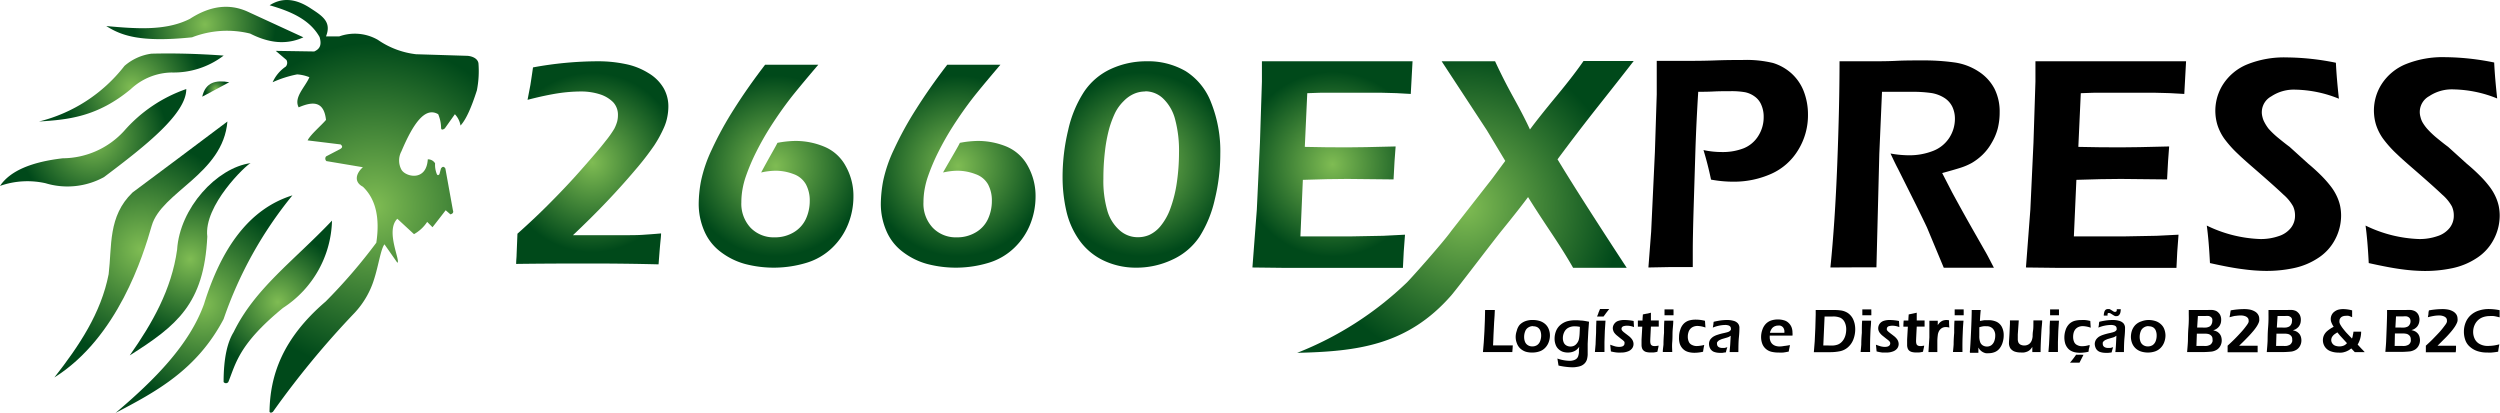 <svg xmlns="http://www.w3.org/2000/svg" xmlns:xlink="http://www.w3.org/1999/xlink" viewBox="0 0 407.97 67.38"><defs><style>.cls-1{fill:url(#radial-gradient);}.cls-2{fill:url(#radial-gradient-2);}.cls-3{fill:url(#radial-gradient-3);}.cls-4{fill:url(#radial-gradient-4);}.cls-5{fill:url(#radial-gradient-5);}.cls-6{fill:url(#radial-gradient-6);}.cls-7{fill:url(#radial-gradient-7);}.cls-8{fill:url(#radial-gradient-8);}.cls-9{fill:url(#radial-gradient-9);}.cls-10{fill:url(#radial-gradient-10);}.cls-11{fill:url(#radial-gradient-11);}.cls-12{fill:url(#radial-gradient-12);}.cls-13{fill:url(#radial-gradient-13);}.cls-14{fill:url(#radial-gradient-14);}.cls-15{fill:url(#radial-gradient-15);}</style><radialGradient id="radial-gradient" cx="96.64" cy="26.52" r="14.63" gradientUnits="userSpaceOnUse"><stop offset="0" stop-color="#7fbc53"/><stop offset="1" stop-color="#00491a"/></radialGradient><radialGradient id="radial-gradient-2" cx="126.57" cy="27.09" r="14.73" xlink:href="#radial-gradient"/><radialGradient id="radial-gradient-3" cx="156.34" cy="27.09" r="14.73" xlink:href="#radial-gradient"/><radialGradient id="radial-gradient-4" cx="186.26" cy="26.81" r="14.99" xlink:href="#radial-gradient"/><radialGradient id="radial-gradient-5" cx="217.45" cy="26.81" r="15.07" xlink:href="#radial-gradient"/><radialGradient id="radial-gradient-6" cx="239.14" cy="33.77" r="25.7" xlink:href="#radial-gradient"/><radialGradient id="radial-gradient-7" cx="61.07" cy="33.69" r="26.71" xlink:href="#radial-gradient"/><radialGradient id="radial-gradient-8" cx="45.34" cy="49.29" r="11.27" xlink:href="#radial-gradient"/><radialGradient id="radial-gradient-9" cx="33.29" cy="49.63" r="16.18" xlink:href="#radial-gradient"/><radialGradient id="radial-gradient-10" cx="31.04" cy="42.31" r="13.12" xlink:href="#radial-gradient"/><radialGradient id="radial-gradient-11" cx="22.99" cy="40.72" r="17.83" xlink:href="#radial-gradient"/><radialGradient id="radial-gradient-12" cx="35.21" cy="14.53" r="1.79" xlink:href="#radial-gradient"/><radialGradient id="radial-gradient-13" cx="15.2" cy="22.48" r="12.13" xlink:href="#radial-gradient"/><radialGradient id="radial-gradient-14" cx="21.43" cy="14.28" r="11.36" xlink:href="#radial-gradient"/><radialGradient id="radial-gradient-15" cx="33.44" cy="4" r="11.54" xlink:href="#radial-gradient"/></defs><g id="Layer_2" data-name="Layer 2"><g id="Layer_1-2" data-name="Layer 1"><path d="M242,57.45c.1-1,.18-2.13.24-3.37s.1-2.4.11-3.49h1.59c0,.6-.08,1.29-.12,2.06l-.1,2c0,.57-.06,1.14-.07,1.71h2.47l.75,0c0,.33-.06.69-.08,1.09H242Z"/><path d="M250.18,52.22a3.73,3.73,0,0,1,1.11.17,2.5,2.5,0,0,1,.9.52,2.12,2.12,0,0,1,.55.82,2.78,2.78,0,0,1,.19,1,3.15,3.15,0,0,1-.2,1.1,2.55,2.55,0,0,1-.57.92,2.25,2.25,0,0,1-.92.59,3.56,3.56,0,0,1-1.18.19A3.68,3.68,0,0,1,249,57.4a2.5,2.5,0,0,1-.9-.52,2.14,2.14,0,0,1-.56-.85,2.83,2.83,0,0,1-.2-1,3,3,0,0,1,.18-1.05A2.33,2.33,0,0,1,248,53a2.49,2.49,0,0,1,.95-.6A3.36,3.36,0,0,1,250.18,52.22Zm0,1a1.39,1.39,0,0,0-.78.22,1.24,1.24,0,0,0-.51.63,2.51,2.51,0,0,0-.17.92,2.13,2.13,0,0,0,.14.78,1.15,1.15,0,0,0,.45.55,1.32,1.32,0,0,0,.75.21,1.41,1.41,0,0,0,.77-.21,1.33,1.33,0,0,0,.5-.65,2.52,2.52,0,0,0,.17-.93,2.28,2.28,0,0,0-.13-.76,1.19,1.19,0,0,0-.44-.55A1.32,1.32,0,0,0,250.18,53.25Z"/><path d="M254.15,58.51a6.35,6.35,0,0,0,2,.37,2,2,0,0,0,.6-.08,1.36,1.36,0,0,0,.47-.22,1,1,0,0,0,.3-.4,3,3,0,0,0,.14-.59c0-.22,0-.56.05-1a2.69,2.69,0,0,1-.35.41,1.61,1.61,0,0,1-.38.27,2.09,2.09,0,0,1-.5.19,2.51,2.51,0,0,1-.62.07,2.63,2.63,0,0,1-.84-.13,2,2,0,0,1-.7-.44,1.78,1.78,0,0,1-.47-.74,2.73,2.73,0,0,1-.16-.94,3.41,3.41,0,0,1,.26-1.32,2.57,2.57,0,0,1,.77-1,3,3,0,0,1,1.09-.55,5.19,5.19,0,0,1,1.29-.15,7.33,7.33,0,0,1,.89.05c.33,0,.77.09,1.32.19l-.12,1.59-.1,2,0,1.81a3.81,3.81,0,0,1-.08.59,1.63,1.63,0,0,1-.19.51,1.6,1.6,0,0,1-.33.4,1.8,1.8,0,0,1-.46.29,2.6,2.6,0,0,1-.62.17,4.09,4.09,0,0,1-.8.08,10.26,10.26,0,0,1-1-.07,9.83,9.83,0,0,1-1.28-.22Zm3.67-5.17a4,4,0,0,0-.81-.09,2.16,2.16,0,0,0-1.08.24,1.55,1.55,0,0,0-.66.7,2.2,2.2,0,0,0-.23,1,1.78,1.78,0,0,0,.14.7,1,1,0,0,0,.44.49,1.35,1.35,0,0,0,.66.17,1.51,1.51,0,0,0,.48-.08,1.12,1.12,0,0,0,.4-.25,1.67,1.67,0,0,0,.32-.41,1.62,1.62,0,0,0,.2-.56,6.08,6.08,0,0,0,.09-.77C257.79,54.14,257.8,53.77,257.82,53.34Z"/><path d="M260.27,57.45c.05-.5.09-.92.11-1.26,0-.54.06-1.16.08-1.86s0-1.36.05-2H262c-.05.58-.09,1.14-.11,1.67s-.05,1.13-.06,1.82,0,1.22,0,1.62h-1.53Zm.35-5.8.19-.46c0-.1.08-.22.13-.36s.11-.28.16-.4h1.5c-.23.28-.39.5-.5.65l-.42.57h-1.06Z"/><path d="M262.88,57.35l-.11-1.1a8.12,8.12,0,0,0,.83.28,3,3,0,0,0,.63.08,1.75,1.75,0,0,0,.49-.07.71.71,0,0,0,.29-.2.51.51,0,0,0,.09-.28.41.41,0,0,0,0-.12.31.31,0,0,0,0-.12.41.41,0,0,0-.07-.11l-.12-.12a1.64,1.64,0,0,0-.22-.18l-.27-.21-.59-.48a2.34,2.34,0,0,1-.35-.36,1.15,1.15,0,0,1-.21-.39,1.19,1.19,0,0,1-.08-.41,1.22,1.22,0,0,1,.23-.7,1.27,1.27,0,0,1,.65-.49,3,3,0,0,1,1-.15,8.11,8.11,0,0,1,1.52.16l.06,1a3.07,3.07,0,0,0-1.12-.23,2,2,0,0,0-.51.06.52.52,0,0,0-.31.17.42.42,0,0,0-.07.43.58.58,0,0,0,.11.18l.17.17.41.32c.21.15.39.3.55.42a2.76,2.76,0,0,1,.38.39,1.39,1.39,0,0,1,.23.41,1.19,1.19,0,0,1,.08.45,1.15,1.15,0,0,1-.23.7,1.46,1.46,0,0,1-.7.5,2.87,2.87,0,0,1-1,.18,7.25,7.25,0,0,1-.73,0A7.09,7.09,0,0,1,262.88,57.35Z"/><path d="M270.66,56.4c0,.18-.1.52-.19,1a3.92,3.92,0,0,1-.66.12l-.45,0a2.76,2.76,0,0,1-.67-.07,1,1,0,0,1-.48-.25.85.85,0,0,1-.26-.42,1.61,1.61,0,0,1-.07-.49v-.18c0-.07,0-.31,0-.71l.12-2.09h-.72c0-.2,0-.52,0-1h.76q0-.28.06-1l.59-.12c.13,0,.37-.07.72-.16,0,.45,0,.87,0,1.27h1.28c0,.45,0,.78,0,1h-1.28c-.07,1.36-.11,2.15-.11,2.37a1.52,1.52,0,0,0,.07.48.47.47,0,0,0,.22.24.72.72,0,0,0,.32.08l.27,0A4.4,4.4,0,0,0,270.66,56.4Z"/><path d="M271.35,57.45c0-.5.09-.92.11-1.26q0-.81.09-1.86c0-.7,0-1.36.05-2h1.46c0,.58-.08,1.14-.11,1.67s0,1.13-.06,1.82,0,1.22,0,1.62h-1.52Zm.28-6c0-.35,0-.61,0-.8v-.16h1.47a2.33,2.33,0,0,0,0,.29l0,.67h-1.44Z"/><path d="M278.1,56.29c0,.14-.05.29-.08.47s-.07.39-.1.64a6.4,6.4,0,0,1-1.42.17,4,4,0,0,1-.78-.08,2.41,2.41,0,0,1-.71-.26,2.09,2.09,0,0,1-.93-1.28A3.22,3.22,0,0,1,274,55a3.54,3.54,0,0,1,.21-1.21,2.33,2.33,0,0,1,.59-1,2.13,2.13,0,0,1,.87-.5,4,4,0,0,1,1.07-.13,6.21,6.21,0,0,1,1.49.19l.08,1.1a4.14,4.14,0,0,0-1.31-.26,1.73,1.73,0,0,0-.64.12,1.35,1.35,0,0,0-.52.36,1.42,1.42,0,0,0-.31.58,2.18,2.18,0,0,0-.1.67,2,2,0,0,0,.15.82,1,1,0,0,0,.51.54,1.71,1.71,0,0,0,.82.19,4.13,4.13,0,0,0,.55-.05A4,4,0,0,0,278.1,56.29Z"/><path d="M279.51,53.46c.05-.24.07-.41.09-.51s0-.24.06-.44c.46-.11.86-.18,1.21-.23a8.64,8.64,0,0,1,1-.06,3.65,3.65,0,0,1,1,.13,1.41,1.41,0,0,1,.72.41,1.1,1.1,0,0,1,.26.81c0,.19,0,.67-.08,1.45s-.08,1.59-.09,2.43h-1.42c0-.41.08-.88.1-1.41l.07-1.25-.29.18-.23.09-.44.13-.51.15-.34.15a1.09,1.09,0,0,0-.26.19,1,1,0,0,0-.16.21.69.69,0,0,0,0,.25.56.56,0,0,0,.12.36.62.62,0,0,0,.31.21,1.16,1.16,0,0,0,.44.07l.34,0a3.2,3.2,0,0,0,.47-.13,8.93,8.93,0,0,0-.24.86c-.24,0-.43.06-.57.07l-.39,0a2.79,2.79,0,0,1-1-.17,1.22,1.22,0,0,1-.6-.54,1.61,1.61,0,0,1-.19-.75,1.26,1.26,0,0,1,.29-.82,2.16,2.16,0,0,1,.38-.34,3.05,3.05,0,0,1,.67-.31,9.44,9.44,0,0,1,1.15-.31l.4-.1a2.1,2.1,0,0,0,.33-.11.8.8,0,0,0,.21-.15.49.49,0,0,0,.14-.18.43.43,0,0,0,0-.19.47.47,0,0,0-.13-.34.59.59,0,0,0-.33-.18,1.63,1.63,0,0,0-.45-.06A5.59,5.59,0,0,0,279.51,53.46Z"/><path d="M292.09,56.31c0,.2-.11.55-.19,1.06-.36.08-.67.13-.91.16a6.28,6.28,0,0,1-.75,0,4.74,4.74,0,0,1-1.18-.13,2.16,2.16,0,0,1-.91-.48,2.05,2.05,0,0,1-.58-.86,3.11,3.11,0,0,1-.18-1.06,3.53,3.53,0,0,1,.21-1.2,2.51,2.51,0,0,1,.61-1,2.26,2.26,0,0,1,.88-.52,3.63,3.63,0,0,1,1-.15,3.46,3.46,0,0,1,1,.13,1.7,1.7,0,0,1,.77.42,2,2,0,0,1,.49.7,2.36,2.36,0,0,1,.16.9,2.09,2.09,0,0,1,0,.49H288.8c0,.12,0,.22,0,.29a1.56,1.56,0,0,0,.12.62,1.25,1.25,0,0,0,.33.48,1.44,1.44,0,0,0,.53.29,2.18,2.18,0,0,0,.6.09,4.18,4.18,0,0,0,.76-.08A8.13,8.13,0,0,0,292.09,56.31Zm-3.25-2h2.35a3.23,3.23,0,0,0,0-.35.92.92,0,0,0-.07-.26.72.72,0,0,0-.14-.26.76.76,0,0,0-.21-.19,1.18,1.18,0,0,0-.28-.12,1.86,1.86,0,0,0-.34,0,1.14,1.14,0,0,0-.41.07,1.18,1.18,0,0,0-.37.19,1,1,0,0,0-.26.28,1.46,1.46,0,0,0-.16.3C288.91,54,288.88,54.12,288.84,54.28Z"/><path d="M296,57.45l.14-1.75.1-2.18.06-2.18c0-.09,0-.34,0-.75h2l1,0a7.54,7.54,0,0,1,1.1.07,2.76,2.76,0,0,1,.88.27,2.24,2.24,0,0,1,.65.48,2.47,2.47,0,0,1,.46.65,3.84,3.84,0,0,1,.27.79,4.24,4.24,0,0,1,.09.88,4.56,4.56,0,0,1-.3,1.65,3.21,3.21,0,0,1-.89,1.29,2.83,2.83,0,0,1-1.32.65,8,8,0,0,1-1.63.15H296Zm1.54-1.07.82,0a7.3,7.3,0,0,0,.84,0,2.81,2.81,0,0,0,.67-.14,1.72,1.72,0,0,0,.57-.34,2.26,2.26,0,0,0,.46-.57,2.84,2.84,0,0,0,.28-.72,3.74,3.74,0,0,0,.1-.81,2.62,2.62,0,0,0-.26-1.24,1.59,1.59,0,0,0-.68-.7,3,3,0,0,0-1.29-.21c-.38,0-.81,0-1.3,0Z"/><path d="M303.63,57.45c.05-.5.09-.92.11-1.26q0-.81.09-1.86c0-.7,0-1.36.05-2h1.46c0,.58-.08,1.14-.1,1.67s-.05,1.13-.06,1.82,0,1.22,0,1.62h-1.53Zm.28-6c0-.35,0-.61,0-.8v-.16h1.47a2.33,2.33,0,0,0,0,.29l0,.67h-1.44Z"/><path d="M306.24,57.35l-.11-1.1a7.37,7.37,0,0,0,.83.28,3,3,0,0,0,.63.08,1.62,1.62,0,0,0,.48-.07.65.65,0,0,0,.29-.2.46.46,0,0,0,.1-.28.41.41,0,0,0,0-.12.61.61,0,0,0-.05-.12l-.07-.11a.68.68,0,0,0-.12-.12,1.64,1.64,0,0,0-.22-.18l-.27-.21-.6-.48a2.81,2.81,0,0,1-.34-.36,1.39,1.39,0,0,1-.22-.39,1.18,1.18,0,0,1-.07-.41,1.29,1.29,0,0,1,.22-.7,1.36,1.36,0,0,1,.65-.49,3.07,3.07,0,0,1,1-.15,8.19,8.19,0,0,1,1.52.16l.06,1a3.11,3.11,0,0,0-1.12-.23,2,2,0,0,0-.51.06.52.52,0,0,0-.31.17.39.39,0,0,0-.1.27.45.45,0,0,0,0,.16.58.58,0,0,0,.11.18l.17.17.41.32c.21.15.39.3.55.42a2.76,2.76,0,0,1,.38.39,1.39,1.39,0,0,1,.23.41,1.42,1.42,0,0,1,.08.45,1.22,1.22,0,0,1-.23.7,1.51,1.51,0,0,1-.7.5,2.87,2.87,0,0,1-1,.18c-.2,0-.45,0-.74,0A7.27,7.27,0,0,1,306.24,57.35Z"/><path d="M314,56.4c0,.18-.1.52-.19,1a3.92,3.92,0,0,1-.66.12l-.46,0a2.73,2.73,0,0,1-.66-.07,1.09,1.09,0,0,1-.49-.25.91.91,0,0,1-.25-.42,1.61,1.61,0,0,1-.07-.49v-.18c0-.07,0-.31,0-.71l.12-2.09h-.73c0-.2,0-.52.05-1h.76q0-.28.06-1l.59-.12.72-.16c0,.45,0,.87,0,1.27h1.28c0,.45,0,.78,0,1h-1.28c-.07,1.36-.11,2.15-.11,2.37a1.52,1.52,0,0,0,.07.48.47.47,0,0,0,.22.24.72.72,0,0,0,.32.08l.27,0A4.4,4.4,0,0,0,314,56.4Z"/><path d="M314.7,57.45l.15-2.39,0-1.38c0-.29,0-.57,0-.86,0,0,0-.21,0-.48h1.37l0,.71a3.59,3.59,0,0,1,.33-.41,1.66,1.66,0,0,1,.3-.22,1.16,1.16,0,0,1,.38-.15,1.86,1.86,0,0,1,.42-.05,2,2,0,0,1,.41.05c0,.31,0,.71.05,1.19a1.9,1.9,0,0,0-.54-.09,1.38,1.38,0,0,0-.52.09,1.18,1.18,0,0,0-.4.27,1.25,1.25,0,0,0-.29.44,1.75,1.75,0,0,0-.14.55,8.6,8.6,0,0,0-.07.89c0,.42,0,.84,0,1.25,0,.15,0,.35,0,.59H314.7Z"/><path d="M318.7,57.45c.05-.5.09-.92.11-1.26q0-.81.09-1.86c0-.7,0-1.36.05-2h1.47c-.05.58-.09,1.14-.11,1.67s-.05,1.13-.06,1.82,0,1.22,0,1.62H318.7Zm.28-6c0-.35,0-.61,0-.8v-.16h1.47a2.33,2.33,0,0,0,0,.29l0,.67H319Z"/><path d="M321.45,57.45c.06-.64.13-1.74.2-3.32s.11-2.75.11-3.54h1.47c-.05.47-.1,1.07-.13,1.79.33-.06.59-.11.78-.13l.58,0a3.1,3.1,0,0,1,1.33.25,1.91,1.91,0,0,1,.87.82,2.87,2.87,0,0,1,.32,1.4,3.77,3.77,0,0,1-.16,1.11,2.91,2.91,0,0,1-.49,1,1.91,1.91,0,0,1-.78.61,2.6,2.6,0,0,1-1,.2,2.44,2.44,0,0,1-.48,0,1.65,1.65,0,0,1-.41-.14,1.63,1.63,0,0,1-.34-.21,1.93,1.93,0,0,1-.25-.24,2.54,2.54,0,0,1-.22-.34l0,.86h-1.36ZM323,53.4l0,.86c0,.19,0,.37,0,.54a2.86,2.86,0,0,0,.13,1,1.05,1.05,0,0,0,.43.56,1.26,1.26,0,0,0,.69.19,1.18,1.18,0,0,0,.72-.22,1.46,1.46,0,0,0,.47-.65,2.57,2.57,0,0,0,.16-.91,1.6,1.6,0,0,0-.37-1.11,1.34,1.34,0,0,0-1.07-.42,3.88,3.88,0,0,0-.48,0A5.66,5.66,0,0,0,323,53.4Z"/><path d="M333,57.45h-1.35v-.84a3.38,3.38,0,0,1-.25.34,1.46,1.46,0,0,1-.65.45,2.35,2.35,0,0,1-.46.12,3.12,3.12,0,0,1-.55,0,2.92,2.92,0,0,1-1-.16,1.57,1.57,0,0,1-.66-.5,1.61,1.61,0,0,1-.24-.95v-.1l.08-1.3.08-1.71v-.51h1.44l-.16,2.29q0,.27,0,.45v.26a1.47,1.47,0,0,0,.1.6.8.8,0,0,0,.38.37,1.39,1.39,0,0,0,.57.12,1.33,1.33,0,0,0,.56-.11,1.12,1.12,0,0,0,.4-.28,1.38,1.38,0,0,0,.28-.48,2.55,2.55,0,0,0,.13-.62c0-.18,0-.5.07-.95s.05-1.09.06-1.65h1.43c0,.48-.09,1.08-.13,1.8s-.07,1.31-.09,1.77S333,56.89,333,57.45Z"/><path d="M334.28,57.45c.05-.5.08-.92.1-1.26q.06-.81.09-1.86c0-.7,0-1.36.06-2H336c-.05.58-.08,1.14-.11,1.67s-.05,1.13-.06,1.82,0,1.22,0,1.62h-1.52Zm.27-6c0-.35,0-.61,0-.8v-.16H336c0,.08,0,.18,0,.29l0,.67h-1.45Z"/><path d="M341,56.29c0,.14,0,.29-.07.47s-.07.39-.11.64a6.31,6.31,0,0,1-1.41.17,4,4,0,0,1-.79-.08,2.46,2.46,0,0,1-.7-.26,1.88,1.88,0,0,1-.57-.52A2.16,2.16,0,0,1,337,56a3.59,3.59,0,0,1-.12-.93,3.79,3.79,0,0,1,.2-1.21,2.46,2.46,0,0,1,.6-1,2.13,2.13,0,0,1,.87-.5,3.92,3.92,0,0,1,1.07-.13,5.22,5.22,0,0,1,.67,0,5.37,5.37,0,0,1,.82.15l.07,1.1a4.14,4.14,0,0,0-1.3-.26,1.78,1.78,0,0,0-.65.12,1.43,1.43,0,0,0-.52.36,1.55,1.55,0,0,0-.31.58,2.52,2.52,0,0,0-.09.67,2,2,0,0,0,.15.82,1,1,0,0,0,.51.54,1.68,1.68,0,0,0,.82.19,4.28,4.28,0,0,0,.55-.05A4.14,4.14,0,0,0,341,56.29ZM340,57.9l-.65,1.28H337.8c.33-.38.67-.82,1-1.3a4.56,4.56,0,0,0,.62,0Z"/><path d="M342.43,53.46q.07-.36.09-.51c0-.09,0-.24.06-.44.46-.11.86-.18,1.21-.23a8.81,8.81,0,0,1,1-.06,3.53,3.53,0,0,1,1,.13,1.49,1.49,0,0,1,.73.41,1.14,1.14,0,0,1,.26.81c0,.19,0,.67-.08,1.45s-.09,1.59-.1,2.43H345.2c.05-.41.08-.88.11-1.41l.06-1.25-.29.18-.22.09-.45.13-.5.15-.35.15a1.34,1.34,0,0,0-.26.19.69.69,0,0,0-.15.21.7.7,0,0,0,0,.25.56.56,0,0,0,.12.36.72.72,0,0,0,.31.21,1.2,1.2,0,0,0,.44.07l.34,0a3,3,0,0,0,.48-.13c-.07.2-.15.48-.25.86a5.62,5.62,0,0,1-.56.07l-.4,0a2.83,2.83,0,0,1-1-.17,1.22,1.22,0,0,1-.6-.54,1.74,1.74,0,0,1-.19-.75,1.35,1.35,0,0,1,.3-.82,2.07,2.07,0,0,1,.37-.34,3.29,3.29,0,0,1,.67-.31,9.68,9.68,0,0,1,1.16-.31l.4-.1a2.33,2.33,0,0,0,.32-.11.71.71,0,0,0,.22-.15.46.46,0,0,0,.13-.18.43.43,0,0,0,0-.19.5.5,0,0,0-.12-.34.67.67,0,0,0-.33-.18,1.63,1.63,0,0,0-.45-.06A5.6,5.6,0,0,0,342.43,53.46Zm.88-1.89a2.06,2.06,0,0,1,.09-.66.72.72,0,0,1,.23-.37.57.57,0,0,1,.34-.1h.14l.14,0,.12.06.2.12.27.17a.7.7,0,0,0,.17.09.29.29,0,0,0,.16,0,.25.25,0,0,0,.12,0l.09-.08a.69.69,0,0,0,.05-.13c0-.05,0-.12,0-.21h.65a2.36,2.36,0,0,1-.07.58.93.93,0,0,1-.22.39.53.53,0,0,1-.41.16l-.19,0-.19-.08-.35-.22-.33-.2-.16,0a.27.27,0,0,0-.15,0,.29.29,0,0,0-.08.14,1.47,1.47,0,0,0,0,.27h-.62Z"/><path d="M350.63,52.22a3.78,3.78,0,0,1,1.11.17,2.38,2.38,0,0,1,.89.52,2,2,0,0,1,.56.82,3,3,0,0,1,.19,1,3.15,3.15,0,0,1-.2,1.1,2.55,2.55,0,0,1-.57.92,2.39,2.39,0,0,1-.92.59,3.62,3.62,0,0,1-1.19.19,3.68,3.68,0,0,1-1.11-.17,2.46,2.46,0,0,1-.89-.52,2.28,2.28,0,0,1-.57-.85,2.82,2.82,0,0,1-.19-1,3.3,3.3,0,0,1,.17-1.05,2.6,2.6,0,0,1,.55-.9,2.46,2.46,0,0,1,1-.6A3.33,3.33,0,0,1,350.63,52.22Zm0,1a1.39,1.39,0,0,0-.78.22,1.24,1.24,0,0,0-.51.63,2.51,2.51,0,0,0-.17.92,2.13,2.13,0,0,0,.14.78,1.15,1.15,0,0,0,.45.55,1.31,1.31,0,0,0,.74.21,1.45,1.45,0,0,0,.78-.21,1.39,1.39,0,0,0,.5-.65,2.52,2.52,0,0,0,.16-.93,2.06,2.06,0,0,0-.13-.76,1.11,1.11,0,0,0-.43-.55A1.32,1.32,0,0,0,350.63,53.25Z"/><path d="M356.91,57.45c.06-.71.11-1.29.13-1.74s0-1.23.09-2.32.05-1.84.05-2.25v-.55h2.09l1,0a5.57,5.57,0,0,1,.84,0,2.36,2.36,0,0,1,.51.14A1.25,1.25,0,0,1,362,51a1.35,1.35,0,0,1,.26.32,1.46,1.46,0,0,1,.16.41,1.65,1.65,0,0,1,.05.44,2.35,2.35,0,0,1-.06.54,2.13,2.13,0,0,1-.2.46,1.79,1.79,0,0,1-.63.57,3.69,3.69,0,0,1-.41.17,1.92,1.92,0,0,1,.37.1,1.66,1.66,0,0,1,.31.14,2.21,2.21,0,0,1,.3.25,1.5,1.5,0,0,1,.23.33,1.42,1.42,0,0,1,.13.38,2,2,0,0,1,.05.43,1.84,1.84,0,0,1-.21.88,1.68,1.68,0,0,1-.57.64,2.3,2.3,0,0,1-.83.31,14.73,14.73,0,0,1-1.93.08h-2.12Zm1.52-1h1.14a3.75,3.75,0,0,0,.54,0,1.56,1.56,0,0,0,.37-.1.82.82,0,0,0,.28-.15.85.85,0,0,0,.17-.2,1,1,0,0,0,.13-.29,1.15,1.15,0,0,0,0-.33A1.07,1.07,0,0,0,361,55a.76.76,0,0,0-.24-.3.93.93,0,0,0-.37-.19,2.5,2.5,0,0,0-.64-.06H358.5Zm.12-3h.81a5.69,5.69,0,0,0,.69,0,2,2,0,0,0,.38-.1.83.83,0,0,0,.33-.22,1.05,1.05,0,0,0,.19-.34,1,1,0,0,0,.07-.37A1,1,0,0,0,361,52a.71.71,0,0,0-.21-.27,1.07,1.07,0,0,0-.34-.16,2.83,2.83,0,0,0-.58,0h-1.2Z"/><path d="M363.52,57.45c0-.13,0-.23,0-.31l0-.73c.42-.38.8-.74,1.15-1.09s.7-.72,1.06-1.12a10.93,10.93,0,0,0,.82-1,3.46,3.46,0,0,0,.3-.44.92.92,0,0,0,.1-.25.76.76,0,0,0,0-.21.63.63,0,0,0-.17-.45,1,1,0,0,0-.45-.27,2,2,0,0,0-.67-.1,5.4,5.4,0,0,0-.77.06c-.27,0-.62.12-1.06.23l.1-.51c0-.12.05-.32.09-.61a12.52,12.52,0,0,1,2.23-.21,4.76,4.76,0,0,1,.94.09,2.64,2.64,0,0,1,.81.32,1.4,1.4,0,0,1,.51.52,1.22,1.22,0,0,1,.17.61,2.33,2.33,0,0,1,0,.38,1.79,1.79,0,0,1-.11.35,4.27,4.27,0,0,1-.34.62,8.12,8.12,0,0,1-.66.85q-.44.52-1,1.08c-.35.37-.75.75-1.17,1.16h2.39c.18,0,.39,0,.63,0,0,.11,0,.24,0,.41s0,.38,0,.66h-4.89Z"/><path d="M369.91,57.45c.06-.71.11-1.29.13-1.74s0-1.23.09-2.32.06-1.84.06-2.25c0-.12,0-.31,0-.55h2.09l1,0a5.83,5.83,0,0,1,.85,0,2.44,2.44,0,0,1,.5.14A1.25,1.25,0,0,1,375,51a1.35,1.35,0,0,1,.26.32,1.46,1.46,0,0,1,.16.41,1.65,1.65,0,0,1,.05.44,2.35,2.35,0,0,1-.06.54,1.73,1.73,0,0,1-.2.46,1.22,1.22,0,0,1-.3.34,1.94,1.94,0,0,1-.32.23l-.42.17a2,2,0,0,1,.38.1,1.94,1.94,0,0,1,.3.14,2.21,2.21,0,0,1,.3.25,1.23,1.23,0,0,1,.23.33,1.42,1.42,0,0,1,.13.38,2,2,0,0,1,.05.43,1.84,1.84,0,0,1-.21.88,1.68,1.68,0,0,1-.57.64,2.3,2.3,0,0,1-.83.31,14.73,14.73,0,0,1-1.93.08h-2.12Zm1.52-1h1.14a3.75,3.75,0,0,0,.54,0,1.56,1.56,0,0,0,.37-.1.82.82,0,0,0,.28-.15.85.85,0,0,0,.17-.2,1,1,0,0,0,.13-.29,1.15,1.15,0,0,0,0-.33A.91.91,0,0,0,374,55a.76.76,0,0,0-.24-.3.87.87,0,0,0-.37-.19,2.5,2.5,0,0,0-.64-.06h-1.26Zm.12-3h.81a5.69,5.69,0,0,0,.69,0,2,2,0,0,0,.38-.1.83.83,0,0,0,.33-.22,1.32,1.32,0,0,0,.2-.34,1.19,1.19,0,0,0,.06-.37A.86.86,0,0,0,374,52a.56.56,0,0,0-.21-.27,1,1,0,0,0-.34-.16,2.83,2.83,0,0,0-.58,0h-1.2Z"/><path d="M384.06,54.12h1.25a4.1,4.1,0,0,1-.57,2.11l.61.66q.3.3.54.57h-1.62l-.57-.6-.33.24a2.63,2.63,0,0,1-.34.18,1.92,1.92,0,0,1-.42.16,2.21,2.21,0,0,1-.46.1,3.12,3.12,0,0,1-.54,0,3.54,3.54,0,0,1-1.33-.24,1.89,1.89,0,0,1-.9-.73,1.93,1.93,0,0,1-.31-1.06,1.9,1.9,0,0,1,.15-.75,2.08,2.08,0,0,1,.5-.69,5.27,5.27,0,0,1,1.11-.74,3.72,3.72,0,0,1-.37-.7,1.56,1.56,0,0,1-.11-.58,1.51,1.51,0,0,1,.15-.65,1.45,1.45,0,0,1,.45-.54,1.86,1.86,0,0,1,.66-.33,3.21,3.21,0,0,1,.78-.09,5.83,5.83,0,0,1,1.45.21l0,1.12a3.27,3.27,0,0,0-.58-.23,1.8,1.8,0,0,0-.46,0,1.32,1.32,0,0,0-.53.1.8.8,0,0,0-.37.3.72.72,0,0,0-.13.42,1.13,1.13,0,0,0,0,.25,1.44,1.44,0,0,0,.12.32,4.88,4.88,0,0,0,.37.58c.2.26.4.51.61.75l.54.57c.14.14.28.28.4.42a1.68,1.68,0,0,0,.1-.29,2.93,2.93,0,0,0,.06-.33A3.58,3.58,0,0,0,384.06,54.12ZM383,56l-.65-.71-.48-.52-.44-.53c-.23.15-.41.26-.52.35a1.58,1.58,0,0,0-.28.3.84.84,0,0,0-.15.3,1,1,0,0,0-.05.3.94.94,0,0,0,.17.54,1,1,0,0,0,.47.38,2.07,2.07,0,0,0,1.1.08,2.89,2.89,0,0,0,.35-.11,1.81,1.81,0,0,0,.25-.16A2.28,2.28,0,0,0,383,56Z"/><path d="M389.26,57.45c.06-.71.11-1.29.13-1.74s.05-1.23.09-2.32.06-1.84.06-2.25c0-.12,0-.31,0-.55h2.09l1,0a5.83,5.83,0,0,1,.85,0,2.27,2.27,0,0,1,.5.14,1.25,1.25,0,0,1,.37.24,1.35,1.35,0,0,1,.26.32,1.46,1.46,0,0,1,.16.41,1.67,1.67,0,0,1,.06.44,2.35,2.35,0,0,1-.07.54,1.73,1.73,0,0,1-.2.46,1.22,1.22,0,0,1-.3.34,1.94,1.94,0,0,1-.32.23l-.42.17a2,2,0,0,1,.38.1,1.94,1.94,0,0,1,.3.14,1.73,1.73,0,0,1,.3.25,1.23,1.23,0,0,1,.23.33,1.42,1.42,0,0,1,.13.38,2,2,0,0,1,.05.43,1.84,1.84,0,0,1-.21.88,1.68,1.68,0,0,1-.57.64,2.32,2.32,0,0,1-.82.31,15,15,0,0,1-1.94.08h-2.12Zm1.52-1h1.14a3.75,3.75,0,0,0,.54,0,1.56,1.56,0,0,0,.37-.1.82.82,0,0,0,.28-.15,1.2,1.2,0,0,0,.18-.2,1.26,1.26,0,0,0,.12-.29,1.15,1.15,0,0,0,0-.33.91.91,0,0,0-.08-.41.76.76,0,0,0-.24-.3.87.87,0,0,0-.37-.19,2.5,2.5,0,0,0-.64-.06h-1.26Zm.12-3h.81a5.59,5.59,0,0,0,.69,0,2,2,0,0,0,.38-.1.83.83,0,0,0,.33-.22,1.32,1.32,0,0,0,.2-.34,1.19,1.19,0,0,0,.06-.37.86.86,0,0,0-.07-.36.56.56,0,0,0-.21-.27,1,1,0,0,0-.34-.16,2.78,2.78,0,0,0-.57,0H391Z"/><path d="M395.87,57.45c0-.13,0-.23,0-.31l0-.73c.42-.38.81-.74,1.15-1.09s.7-.72,1.07-1.12a12.44,12.44,0,0,0,.81-1,3.85,3.85,0,0,0,.31-.44,1.43,1.43,0,0,0,.1-.25,1.49,1.49,0,0,0,0-.21.62.62,0,0,0-.16-.45,1.1,1.1,0,0,0-.46-.27,2,2,0,0,0-.67-.1,5.27,5.27,0,0,0-.76.06,10.59,10.59,0,0,0-1.06.23l.09-.51c0-.12,0-.32.09-.61a12.61,12.61,0,0,1,2.23-.21,4.76,4.76,0,0,1,.94.09,2.64,2.64,0,0,1,.81.32,1.52,1.52,0,0,1,.52.52,1.32,1.32,0,0,1,.16.61,1.58,1.58,0,0,1,0,.38,1.3,1.3,0,0,1-.11.35,4.27,4.27,0,0,1-.34.62,9.33,9.33,0,0,1-.65.85c-.3.35-.62.71-1,1.08s-.74.75-1.17,1.16h2.4c.17,0,.38,0,.62,0a3.58,3.58,0,0,1,0,.41c0,.16,0,.38-.05.66h-4.89Z"/><path d="M407.86,56.19c-.07.39-.14.79-.19,1.2-.38.07-.73.11-1.05.14s-.59,0-.82,0a4.92,4.92,0,0,1-1.44-.21,3.44,3.44,0,0,1-1.23-.67,2.55,2.55,0,0,1-.8-1.1,4,4,0,0,1-.25-1.42,3.92,3.92,0,0,1,.3-1.54,3.2,3.2,0,0,1,.85-1.19,3.54,3.54,0,0,1,1.32-.73,5.17,5.17,0,0,1,1.58-.24,9.08,9.08,0,0,1,1.78.19q0,.45,0,.63l0,.54c-.38-.1-.69-.17-.94-.21a4.51,4.51,0,0,0-.72,0,3.22,3.22,0,0,0-1,.16,2.39,2.39,0,0,0-.88.52,2.47,2.47,0,0,0-.58.86,2.72,2.72,0,0,0-.2,1,2.58,2.58,0,0,0,.25,1.17,1.85,1.85,0,0,0,.8.84,2.66,2.66,0,0,0,1.38.32A6.79,6.79,0,0,0,407.86,56.19Z"/><path class="cls-1" d="M84.23,43.07c0-.6.07-1.08.07-1.45l.14-3.48q3-2.67,5.45-5.16c1.64-1.65,3.33-3.43,5-5.33s3-3.42,3.89-4.58A16.66,16.66,0,0,0,100.25,21a6.4,6.4,0,0,0,.47-1.19,4.19,4.19,0,0,0,.12-1,3,3,0,0,0-.78-2.13,5.32,5.32,0,0,0-2.16-1.29,10,10,0,0,0-3.18-.46,25.35,25.35,0,0,0-3.63.29c-1.3.2-3,.55-5,1.07l.46-2.41c.09-.57.24-1.53.43-2.88a58.84,58.84,0,0,1,10.58-1,21.7,21.7,0,0,1,4.46.44,11.22,11.22,0,0,1,3.82,1.5,6.94,6.94,0,0,1,2.46,2.45,6,6,0,0,1,.77,2.92,9,9,0,0,1-.18,1.8,7.87,7.87,0,0,1-.51,1.64,20,20,0,0,1-1.63,3,46.16,46.16,0,0,1-3.1,4q-2.12,2.51-4.6,5.12t-5.55,5.51h2.17l5.32,0c1.76,0,3.06,0,3.89-.06s1.82-.12,3-.23c0,.49-.09,1.13-.16,1.92s-.15,1.83-.25,3.13Q102,43,96.17,43,89,43,84.23,43.07Z"/><path class="cls-2" d="M126.87,23.31a16.61,16.61,0,0,1,2.91-.31,12.14,12.14,0,0,1,4.69.92A7,7,0,0,1,138,27.09a9.91,9.91,0,0,1,1.27,5,12.12,12.12,0,0,1-.85,4.45,10.94,10.94,0,0,1-2.63,3.91,10.32,10.32,0,0,1-4.29,2.47,18.43,18.43,0,0,1-9.94.15,11.57,11.57,0,0,1-4-2,8.36,8.36,0,0,1-2.67-3.47,11.09,11.09,0,0,1-.87-4.3,20.47,20.47,0,0,1,.38-3.77,22.71,22.71,0,0,1,1.74-5.09,55.26,55.26,0,0,1,3.61-6.59q2.25-3.57,5.11-7.29h8.68c-2.31,2.71-3.85,4.58-4.63,5.59-1.1,1.43-2.13,2.91-3.1,4.42a46.87,46.87,0,0,0-2.43,4.28,33.22,33.22,0,0,0-1.64,3.86,13.76,13.76,0,0,0-.57,2.16,12.1,12.1,0,0,0-.19,2.12,5.74,5.74,0,0,0,1.51,4.18,5.24,5.24,0,0,0,3.91,1.56,5.91,5.91,0,0,0,3.11-.81,5,5,0,0,0,2-2.19,7,7,0,0,0,.63-2.94,5.53,5.53,0,0,0-.61-2.68,3.73,3.73,0,0,0-2-1.69,8.29,8.29,0,0,0-3-.56,11.34,11.34,0,0,0-2.32.29C125.59,25.57,126.54,24,126.87,23.31Z"/><path class="cls-3" d="M156.64,23.31a16.61,16.61,0,0,1,2.91-.31,12.23,12.23,0,0,1,4.7.92,7.07,7.07,0,0,1,3.48,3.17,10,10,0,0,1,1.26,5,12.12,12.12,0,0,1-.85,4.45,10.94,10.94,0,0,1-2.63,3.91,10.32,10.32,0,0,1-4.29,2.47,18.43,18.43,0,0,1-9.94.15,11.57,11.57,0,0,1-4-2,8.36,8.36,0,0,1-2.67-3.47,11.09,11.09,0,0,1-.87-4.3,21.38,21.38,0,0,1,.38-3.77,22.71,22.71,0,0,1,1.74-5.09,55.26,55.26,0,0,1,3.61-6.59q2.25-3.57,5.11-7.29h8.68c-2.31,2.71-3.85,4.58-4.63,5.59-1.1,1.43-2.13,2.91-3.1,4.42a46.87,46.87,0,0,0-2.43,4.28,33.22,33.22,0,0,0-1.64,3.86,13.76,13.76,0,0,0-.57,2.16,12.1,12.1,0,0,0-.19,2.12,5.7,5.7,0,0,0,1.52,4.18,5.2,5.2,0,0,0,3.9,1.56,5.89,5.89,0,0,0,3.11-.81,4.9,4.9,0,0,0,2-2.19,7,7,0,0,0,.63-2.94,5.53,5.53,0,0,0-.61-2.68,3.73,3.73,0,0,0-2.05-1.69,8.29,8.29,0,0,0-3-.56,11.34,11.34,0,0,0-2.31.29C155.36,25.57,156.31,24,156.64,23.31Z"/><path class="cls-4" d="M187.06,10a12.2,12.2,0,0,1,6.44,1.62,10.43,10.43,0,0,1,4.16,5.17,21.38,21.38,0,0,1,1.48,8.29,31.52,31.52,0,0,1-.9,7.46,19.09,19.09,0,0,1-2.51,6.11,10.58,10.58,0,0,1-4.37,3.7,13.7,13.7,0,0,1-6,1.33A12.22,12.22,0,0,1,180,42.47a10.23,10.23,0,0,1-3.9-3.32,13.34,13.34,0,0,1-2.1-4.79,24.72,24.72,0,0,1-.6-5.47,32.8,32.8,0,0,1,.91-7.65A19,19,0,0,1,176.89,15a10.58,10.58,0,0,1,4.42-3.76A13.78,13.78,0,0,1,187.06,10Zm-.18,4.93a4.6,4.6,0,0,0-1.78.36,5.29,5.29,0,0,0-1.7,1.18A7.17,7.17,0,0,0,182,18.36a16.33,16.33,0,0,0-1,2.66,24.89,24.89,0,0,0-.69,3.72,37.55,37.55,0,0,0-.25,4.4,17.55,17.55,0,0,0,.66,5.29,6.74,6.74,0,0,0,2,3.16,4.41,4.41,0,0,0,3,1.12,4.63,4.63,0,0,0,1.82-.37,5.15,5.15,0,0,0,1.8-1.39A9.64,9.64,0,0,0,191,34a21,21,0,0,0,1.06-4.32,34.08,34.08,0,0,0,.34-4.76,19.73,19.73,0,0,0-.64-5.46,7.19,7.19,0,0,0-1.9-3.33A4.21,4.21,0,0,0,186.88,14.9Z"/><path class="cls-5" d="M204.38,43.65l.72-9.45.51-10.93.32-9.95V10q6.1,0,12.71,0l4.74,0,7.13,0-.29,5.33-2.35-.13c-.64,0-1.53-.06-2.66-.07s-2.3,0-3.48,0c-2.57,0-4.22,0-5,0s-1.88,0-3.4.08l-.4,8.76q3.39.08,6.82.08,2.37,0,8-.15c-.13,1.49-.24,3.29-.34,5.38l-7.55-.08q-2.91,0-7.25.15l-.4,9.23,2.71,0,5.43,0,5.36-.1,3.57-.18c-.16,1.91-.28,3.71-.34,5.41q-6.42,0-11.57,0l-8.12,0Z"/><path class="cls-6" d="M229.5,46.18c.27-.19,6.05-6.66,7.32-8.48l6.71-8.58,2.11-2.86-3-5L235.26,10c1.61,0,3.16,0,4.64,0,1.19,0,2.55,0,4.08,0q1.34,2.91,3.05,6t2.64,5.13q1.53-2.07,4.34-5.46c1.87-2.26,3.34-4.17,4.4-5.71,1.35,0,2.71,0,4.09,0,.89,0,2.26,0,4.1,0q-2,2.58-5.58,7.1T254.17,26q3.41,5.67,11.29,17.7c-1.92,0-3.31,0-4.19,0-1.41,0-2.93,0-4.56,0q-1.36-2.41-3.68-5.88t-3.67-5.66Q248,34,245.22,37.43c-1.84,2.27-6.82,8.89-8.37,10.75-7.18,8.22-15.41,9.17-25.17,9.4A54.67,54.67,0,0,0,229.5,46.18Z"/><path d="M269,43.65l.45-5.85.61-13,.3-9.4c0-.85,0-1.72,0-2.59q0-1,0-2.88c2.11,0,3.82,0,5.13,0,1.06,0,2.52,0,4.4-.07s3.36-.07,4.46-.07a18.49,18.49,0,0,1,5,.49,8.06,8.06,0,0,1,3,1.7,7.74,7.74,0,0,1,1.95,2.79,10.43,10.43,0,0,1,.74,3.92,10.78,10.78,0,0,1-1.6,5.79,9.79,9.79,0,0,1-4.4,3.89,15,15,0,0,1-6.24,1.28,20.08,20.08,0,0,1-3.58-.34c-.36-1.72-.77-3.32-1.23-4.82a14.16,14.16,0,0,0,3,.32,9.35,9.35,0,0,0,3.55-.61,5,5,0,0,0,2.38-2,5.68,5.68,0,0,0,.89-3.15,4.74,4.74,0,0,0-.37-1.9,3.15,3.15,0,0,0-1.07-1.38,4.05,4.05,0,0,0-1.55-.71,12.52,12.52,0,0,0-2.43-.18c-.91,0-1.84,0-2.78.05s-1.76.05-2.48.05c-.2,3.22-.35,6.31-.45,9.25l-.29,9.43q-.15,5-.15,7.35c0,.59,0,1.45,0,2.57l-3.58,0Z"/><path d="M298.7,43.65q.75-7.35,1.12-16.91T300.19,10c2,0,3.63,0,5,0s2.83,0,4.21-.07,2.82-.07,4.35-.07a35.81,35.81,0,0,1,5.12.32,9.64,9.64,0,0,1,4,1.48,7.47,7.47,0,0,1,2.6,2.81,8.27,8.27,0,0,1,.85,3.85A10.71,10.71,0,0,1,326,21a9.2,9.2,0,0,1-1,2.34,8.48,8.48,0,0,1-1.49,1.93,9.23,9.23,0,0,1-1.72,1.31,10.09,10.09,0,0,1-1.93.82c-.73.23-1.7.51-2.92.84l1.68,3.26c.55,1,1.57,2.89,3.09,5.57l2.49,4.37c.13.23.53,1,1.18,2.25l-4,0-4.18,0-2.74-6.57c-.47-1-1.05-2.18-1.72-3.55l-3-6q-.45-.84-1.23-2.52a16.84,16.84,0,0,0,3,.29,10.51,10.51,0,0,0,3.88-.69,5.53,5.53,0,0,0,2.69-2.13,5.7,5.7,0,0,0,.94-3.15,4.56,4.56,0,0,0-.41-1.92,3.58,3.58,0,0,0-1.37-1.51,5.6,5.6,0,0,0-2.3-.79,21.47,21.47,0,0,0-2.66-.17l-2,0c-.86,0-1.91,0-3.16,0l-.44,10.14-.47,18.51-3.83,0Z"/><path d="M330.61,43.65l.72-9.45.51-10.93.32-9.95V10q6.1,0,12.71,0l4.74,0,7.13,0-.29,5.33-2.35-.13c-.64,0-1.53-.06-2.66-.07s-2.3,0-3.48,0c-2.57,0-4.23,0-5,0s-1.88,0-3.4.08l-.4,8.76q3.39.08,6.82.08,2.37,0,8-.15c-.13,1.49-.24,3.29-.34,5.38l-7.55-.08q-2.91,0-7.25.15l-.41,9.23,2.72,0,5.43,0,5.36-.1,3.57-.18c-.16,1.91-.28,3.71-.34,5.41q-6.42,0-11.57,0l-8.12,0Z"/><path d="M360.64,42.93q-.19-3.75-.52-6.12a21.49,21.49,0,0,0,8.79,2.2,8.9,8.9,0,0,0,2.95-.48,4.09,4.09,0,0,0,2-1.36,3.17,3.17,0,0,0,.66-2,3.52,3.52,0,0,0-.32-1.51,7.08,7.08,0,0,0-1.57-1.9q-1.41-1.35-5-4.46c-1.16-1-1.95-1.72-2.39-2.15A18.37,18.37,0,0,1,363,22.66a8.23,8.23,0,0,1-1.13-2.23,8,8,0,0,1,.95-6.73,8.52,8.52,0,0,1,3.87-3.18,16.13,16.13,0,0,1,6.5-1.15,41.55,41.55,0,0,1,8,.87c.08,1.71.25,3.67.49,5.87a19.76,19.76,0,0,0-7.09-1.48,6.64,6.64,0,0,0-3.95,1.1,2.94,2.94,0,0,0-1.43,3.38,3.3,3.3,0,0,0,.32.84A7,7,0,0,0,370.2,21a13.73,13.73,0,0,0,1.61,1.53c.71.58,1.31,1.06,1.81,1.42l3.05,2.76c.77.64,1.46,1.27,2.07,1.88a18.25,18.25,0,0,1,1.56,1.75,8.46,8.46,0,0,1,1,1.6,7.55,7.55,0,0,1,.56,1.57,7.68,7.68,0,0,1,.18,1.69,8.34,8.34,0,0,1-1,3.91,8,8,0,0,1-2.76,3,11.46,11.46,0,0,1-3.95,1.64,21.44,21.44,0,0,1-4.54.46,29.23,29.23,0,0,1-3.68-.27Q364.07,43.7,360.64,42.93Z"/><path d="M386.55,42.93q-.19-3.75-.52-6.12a21.49,21.49,0,0,0,8.79,2.2,8.9,8.9,0,0,0,2.95-.48,4.09,4.09,0,0,0,2-1.36,3.17,3.17,0,0,0,.66-2,3.52,3.52,0,0,0-.32-1.51,7.08,7.08,0,0,0-1.57-1.9q-1.41-1.35-5-4.46c-1.16-1-1.95-1.72-2.39-2.15a18.37,18.37,0,0,1-2.27-2.53,8.23,8.23,0,0,1-1.13-2.23,8,8,0,0,1,.95-6.73,8.52,8.52,0,0,1,3.87-3.18,16.13,16.13,0,0,1,6.5-1.15,41.55,41.55,0,0,1,7.95.87c.08,1.71.25,3.67.49,5.87a19.76,19.76,0,0,0-7.09-1.48,6.64,6.64,0,0,0-4,1.1A2.94,2.94,0,0,0,395,19.11a3.3,3.3,0,0,0,.32.84,7,7,0,0,0,.76,1.06,14.58,14.58,0,0,0,1.61,1.53c.71.58,1.31,1.06,1.81,1.42l3.05,2.76c.77.64,1.46,1.27,2.07,1.88a17,17,0,0,1,1.56,1.75,8.46,8.46,0,0,1,1,1.6,7.55,7.55,0,0,1,.56,1.57,7.68,7.68,0,0,1,.18,1.69,8.34,8.34,0,0,1-1,3.91,8,8,0,0,1-2.76,3,11.46,11.46,0,0,1-3.95,1.64,21.44,21.44,0,0,1-4.54.46,29.23,29.23,0,0,1-3.68-.27Q390,43.7,386.55,42.93Z"/><path class="cls-7" d="M61.41,39.61a89.13,89.13,0,0,1-8.26,9.59c-7.08,6.07-9.08,12.07-9.17,18,.11.18.29.2.56,0A144.32,144.32,0,0,1,57.87,51.05a14.16,14.16,0,0,0,3.18-5.49c.74-2.31,1.08-4.9,1.69-5.69l2.1,3c.6-.2-2-5.2,0-7.17l2.72,2.51a6.12,6.12,0,0,0,2.15-2l.87.87c.74-.94,1.46-1.87,2.15-2.77l.77.67c.38-.1.55-.31.41-.67l-1.23-6.81c-.24-.38-.48-.35-.72,0l-.25.92c-.18.22-.34.23-.46-.1A4.08,4.08,0,0,1,71,26.65,1.35,1.35,0,0,0,69.81,26c-.22,3.69-3.65,2.86-4.3,1.69a3.15,3.15,0,0,1,0-3c1.88-4.44,3.83-7.34,6-6.05a6,6,0,0,1,.47,2.2c0,.34.21.42.61.11l1.64-2.31a3.5,3.5,0,0,1,.92,1.85c.93-1,1.81-3.05,2.67-5.74a16.26,16.26,0,0,0,.26-4.41c-.11-.79-1-1.17-1.8-1.23l-8.4-.26A13.74,13.74,0,0,1,61.66,6.5a7.54,7.54,0,0,0-6.3-.56H53.2c.91-2.29-.46-3.26-2.4-4.51C48-.46,45.81-.29,44,.86c3.49,1,6.56,2.35,8.15,5.18.43,1.42-.07,2-.87,2.36L45,8.3l1.74,1.48a.94.94,0,0,1-.1,1.08,6.12,6.12,0,0,0-2.15,2.56,18,18,0,0,1,4-1.28,6.5,6.5,0,0,1,2,.46c-.7,1.63-2.6,3.3-1.75,4.92,2.31-1,4.12-1.05,4.46,2.05-.86,1-2.56,2.42-3,3.34l5.38.66c.31.25.38.5-.1.77l-2.26,1.18a.55.55,0,0,0,.05.77l5.95,1c-1.13,1-1.51,2.4,0,3.18C61.38,32.54,62,35.67,61.41,39.61Z"/><path class="cls-8" d="M54.18,36a17.49,17.49,0,0,1-8,14.25c-7.19,5.9-7.67,9-8.92,12.09a.48.48,0,0,1-.77,0c0-4,.65-6.55,1.64-8.15C41.62,47.05,47.87,42.64,54.18,36Z"/><path class="cls-9" d="M47.72,31.88A65.46,65.46,0,0,0,36.49,52.07c-4.37,8.29-11,11.84-17.63,15.31,6.46-5.46,12.05-11.15,14.43-17.75C36.13,40.51,40.63,34.09,47.72,31.88Z"/><path class="cls-10" d="M21.17,58c7.69-4.87,12.12-8.39,12.66-19.38-.63-5.08,6.34-11.71,7.07-12-5.53.76-11.57,7.33-12,14.14C28,47.22,24.87,52.75,21.17,58Z"/><path class="cls-11" d="M8.87,61.6c4.05-5.16,7.63-10.53,8.86-16.86.56-4.6-.13-9.45,3.9-13.33C26,28.16,31.3,24.2,37.11,19.83c-.71,8.57-10.76,11.48-12.35,17C23.35,41.76,19.22,55.09,8.87,61.6Z"/><path class="cls-12" d="M33,15.78c.54-2.37,2.24-2.76,4.41-2.36Z"/><path class="cls-13" d="M30.4,14.53c0,4-6.52,9.18-13.43,14.37a12.38,12.38,0,0,1-9.54,1A13.48,13.48,0,0,0,0,30.34c1.7-2.53,5.28-3.93,10.25-4.51a13.69,13.69,0,0,0,10-4.46A23.81,23.81,0,0,1,30.4,14.53Z"/><path class="cls-14" d="M6.36,19.83c4.75-.3,9.52-.74,15-5.3A10,10,0,0,1,28,11.83a13.45,13.45,0,0,0,8.5-2.76c-4-.29-7.94-.41-11.78-.31a8.38,8.38,0,0,0-4.41,2A25.39,25.39,0,0,1,6.36,19.83Z"/><path class="cls-15" d="M49.51,6.09l-9.12-4.2C37.32.51,34.2,1,31,3.07c-3.91,2-8.77,1.63-13.66,1.18,2.36,1.49,5.4,2.73,14,1.84a15.77,15.77,0,0,1,9.48-.61C43.81,7,46.68,7.39,49.51,6.09Z"/></g></g></svg>